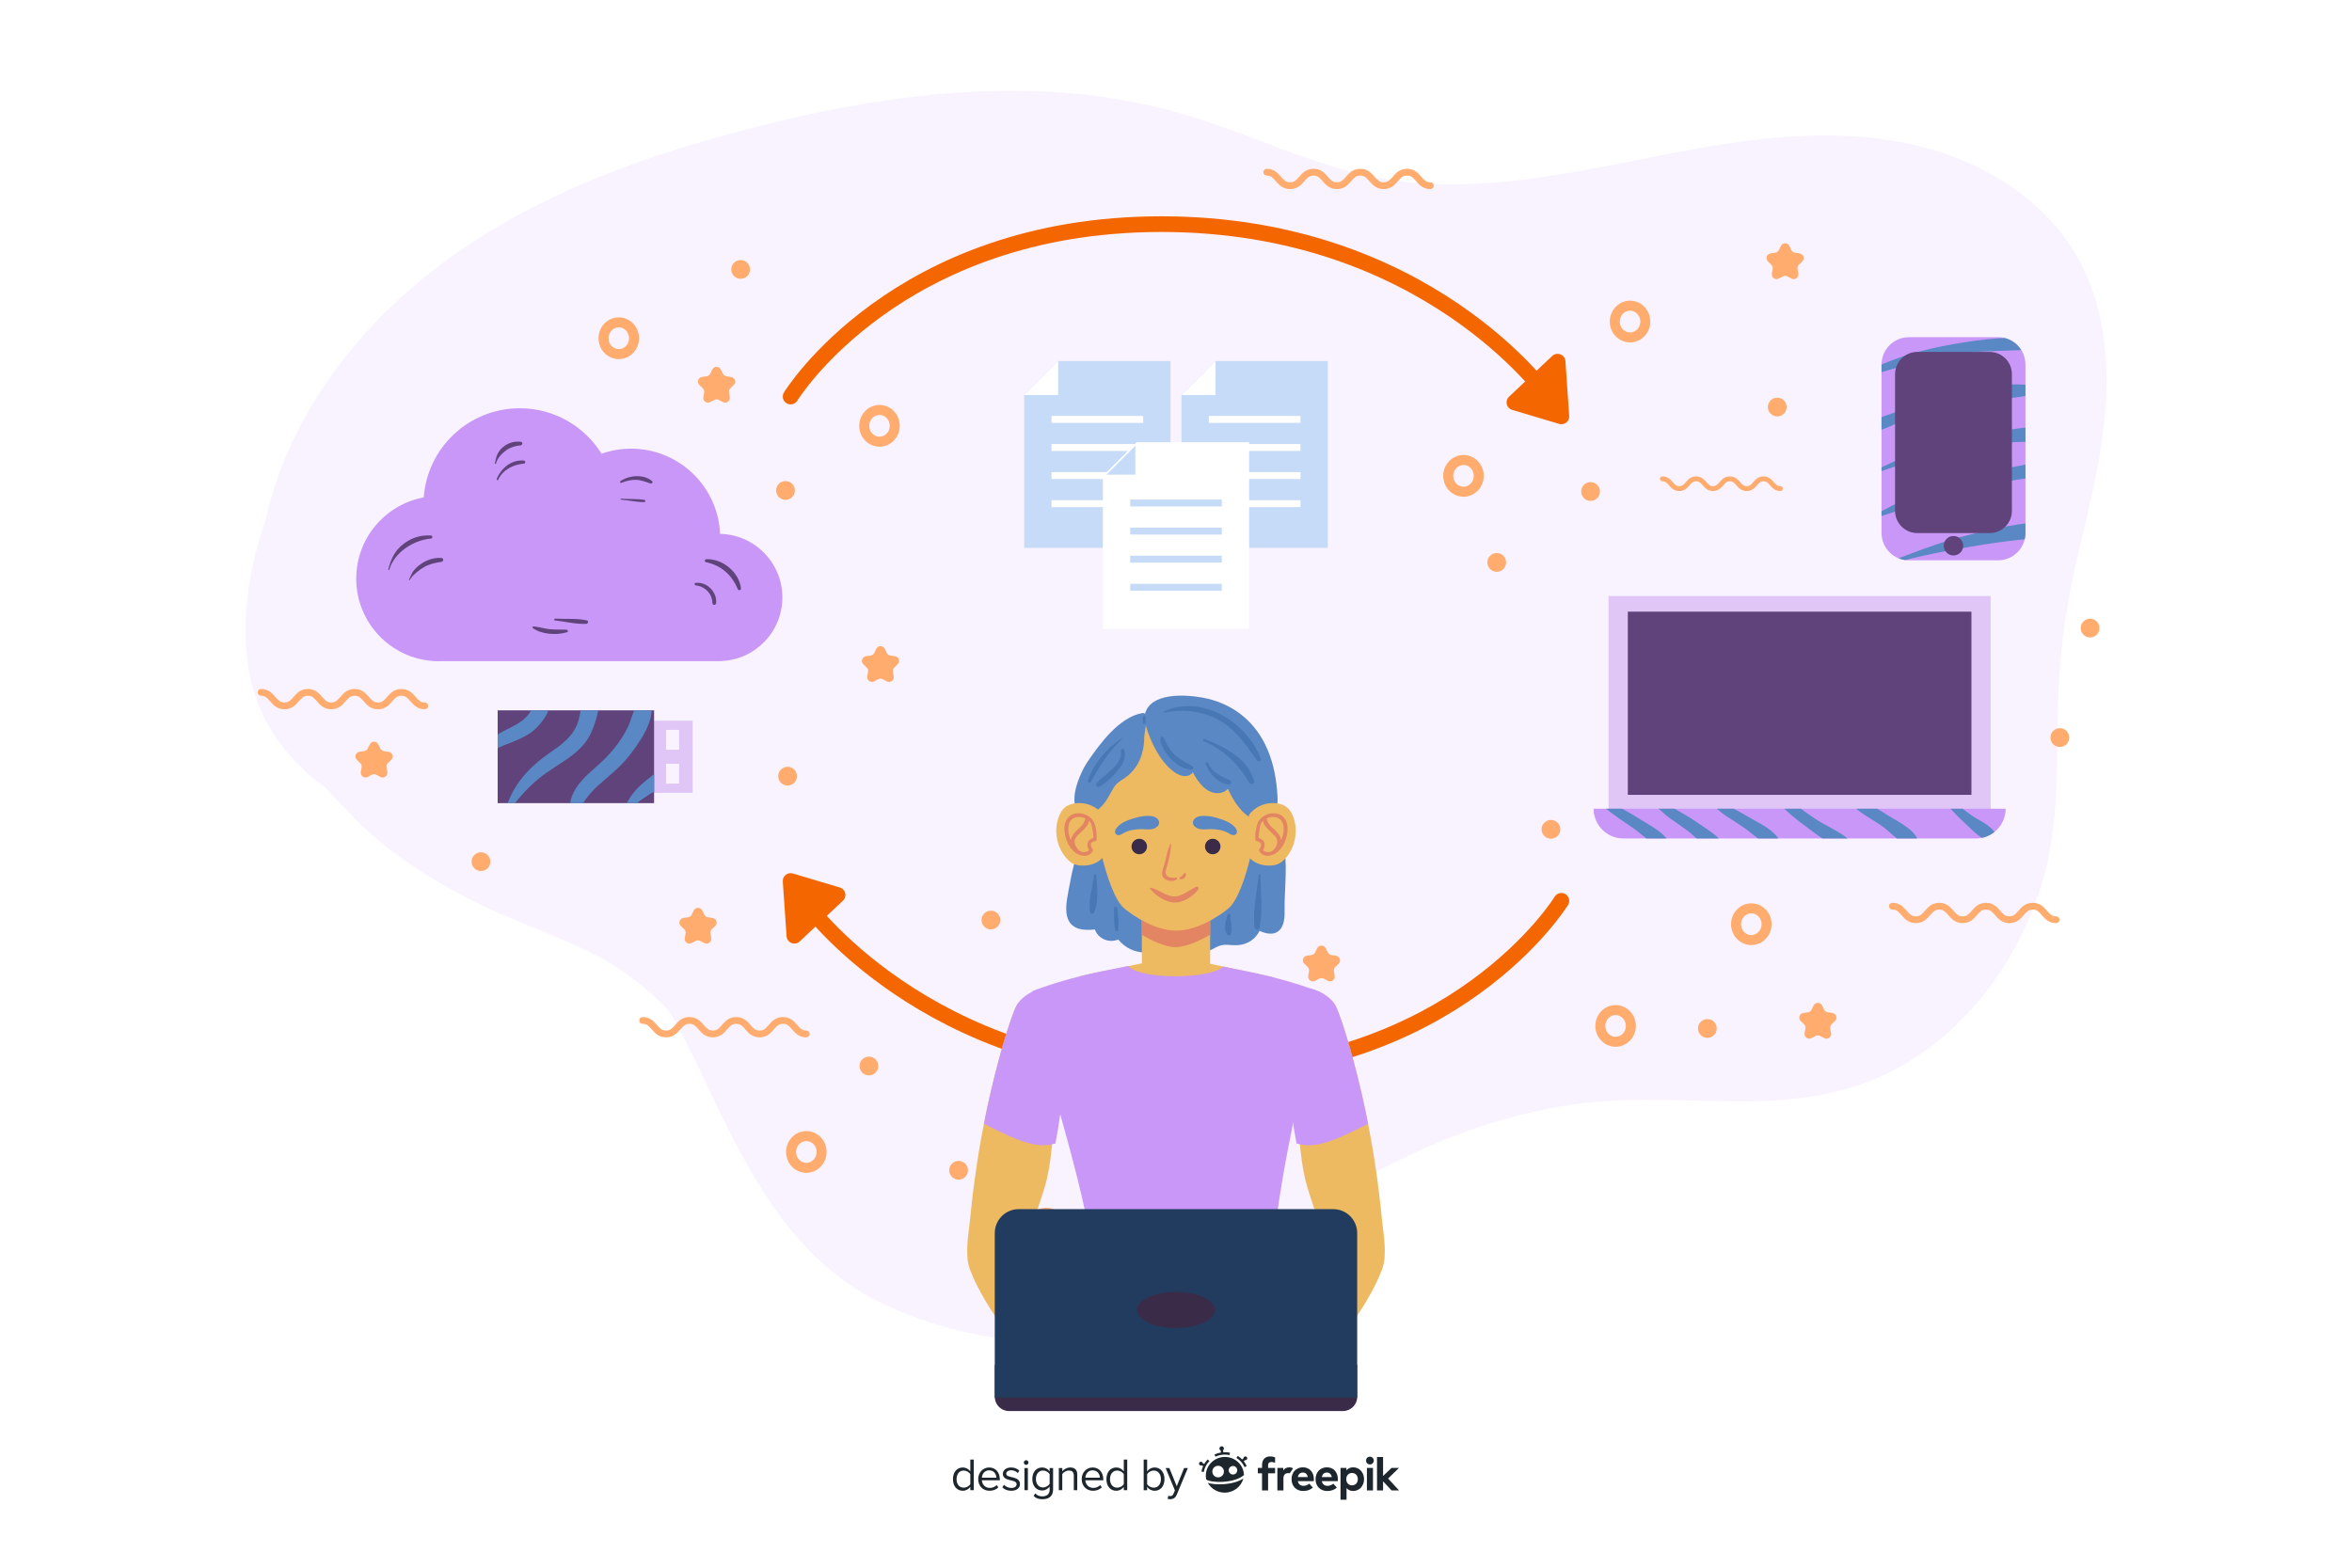 <svg xmlns="http://www.w3.org/2000/svg" xmlns:xlink="http://www.w3.org/1999/xlink" x="0px" y="0px" viewBox="0 0 750 500" style="enable-background:new 0 0 750 500;" xml:space="preserve"><g id="BACKGROUND">	<rect style="fill:#FFFFFF;" width="750" height="500"></rect>	<path style="fill:#F9F2FF;" d="M663.449,83.867c-6.182-11.863-16.243-21.312-27.794-27.889  c-28.321-16.128-61.611-14.353-92.636-8.921c-36.534,6.396-73.624,17.521-110.677,8.098c-16.719-4.252-32.481-11.419-48.827-16.818  c-16.643-5.496-33.939-8.486-51.444-9.206c-35.149-1.445-70.404,5.403-104.1,14.884c-31.633,8.9-62.887,21.431-89.101,41.624  c-22.739,17.516-41.613,40.903-50.88,68.303c-1.308,3.868-2.391,7.806-3.255,11.789c-0.626,1.788-1.223,3.591-1.767,5.418  c-4.189,14.051-6.184,29.424-3.388,43.929c2.71,14.062,10.779,25.725,21.98,34.429c0.742,0.576,1.492,1.135,2.248,1.682  c2.059,2.427,4.266,4.733,6.596,6.938c9.982,11.108,22.609,19.612,35.664,26.775c13.327,7.313,27.729,11.87,41.368,18.456  c9.938,4.799,18.507,11.325,26.008,19.149c6.106,10.686,11.215,22.066,16.47,32.89c11.613,23.922,25.346,47.172,49.924,59.579  c14.144,7.14,30.126,11.062,45.801,12.907c16.675,1.963,32.285-0.668,46.683-9.476c13.856-8.476,26.125-19.442,39.619-28.494  c13.69-9.183,28.054-17.454,43.176-24.052c15.556-6.786,32.049-11.804,48.916-13.929c17.299-2.18,34.651-0.578,52.011-0.654  c15.503-0.068,30.997-1.888,45.132-8.617c12.2-5.807,22.855-14.731,31.258-25.265c8.382-10.507,14.708-22.602,18.615-35.462  c4.705-15.485,4.959-31.587,4.983-47.64c0.028-18.709,1.765-36.526,5.969-54.78c3.842-16.68,8.386-33.32,9.469-50.476  C672.445,113.642,670.661,97.706,663.449,83.867z"></path>	<g>		<path id="XMLID_1_" style="fill:#FFAC6E;" d="M223.924,290.377l0.668,1.353c0.219,0.444,0.642,0.751,1.132,0.822l1.493,0.217   c1.233,0.179,1.725,1.694,0.833,2.564l-1.081,1.053c-0.354,0.345-0.516,0.843-0.432,1.331l0.255,1.487   c0.211,1.228-1.078,2.164-2.181,1.585l-1.335-0.702c-0.438-0.23-0.961-0.23-1.399,0l-1.336,0.702   c-1.103,0.58-2.392-0.357-2.181-1.585l0.255-1.487c0.084-0.488-0.078-0.985-0.432-1.331l-1.08-1.053   c-0.892-0.87-0.4-2.385,0.833-2.564l1.493-0.217c0.49-0.071,0.913-0.379,1.132-0.822l0.668-1.353   C221.78,289.259,223.373,289.259,223.924,290.377z"></path>		<path id="XMLID_7_" style="fill:#FFAC6E;" d="M352.28,359.92l0.668,1.353c0.219,0.444,0.642,0.751,1.132,0.822l1.493,0.217   c1.233,0.179,1.725,1.694,0.833,2.564l-1.081,1.053c-0.354,0.345-0.516,0.843-0.432,1.331l0.255,1.487   c0.211,1.228-1.078,2.164-2.181,1.585l-1.336-0.702c-0.438-0.23-0.961-0.23-1.399,0l-1.336,0.702   c-1.103,0.58-2.392-0.357-2.181-1.585l0.255-1.487c0.084-0.488-0.078-0.985-0.432-1.331l-1.08-1.053   c-0.892-0.87-0.4-2.385,0.833-2.564l1.493-0.217c0.49-0.071,0.913-0.379,1.132-0.822l0.668-1.353   C350.135,358.802,351.729,358.802,352.28,359.92z"></path>		<path id="XMLID_6_" style="fill:#FFAC6E;" d="M229.846,117.83l0.668,1.353c0.219,0.444,0.642,0.751,1.132,0.822l1.493,0.217   c1.233,0.179,1.725,1.694,0.833,2.564l-1.081,1.053c-0.354,0.345-0.516,0.843-0.432,1.331l0.255,1.487   c0.211,1.228-1.078,2.164-2.181,1.585l-1.335-0.702c-0.438-0.23-0.961-0.23-1.399,0l-1.336,0.702   c-1.103,0.58-2.392-0.357-2.181-1.585l0.255-1.487c0.084-0.488-0.078-0.985-0.432-1.331l-1.08-1.053   c-0.892-0.87-0.4-2.385,0.833-2.564l1.493-0.217c0.49-0.071,0.913-0.379,1.132-0.822l0.668-1.353   C227.702,116.713,229.295,116.713,229.846,117.83z"></path>		<path id="XMLID_8_" style="fill:#FFAC6E;" d="M282.119,206.909l0.668,1.353c0.219,0.444,0.642,0.751,1.132,0.822l1.493,0.217   c1.233,0.179,1.725,1.694,0.833,2.564l-1.081,1.053c-0.354,0.345-0.516,0.843-0.432,1.331l0.255,1.487   c0.211,1.228-1.078,2.164-2.181,1.585l-1.336-0.702c-0.438-0.23-0.961-0.23-1.399,0l-1.336,0.702   c-1.103,0.58-2.392-0.357-2.181-1.585l0.255-1.487c0.084-0.488-0.078-0.985-0.432-1.331l-1.08-1.053   c-0.892-0.87-0.4-2.385,0.833-2.564l1.493-0.217c0.49-0.071,0.913-0.379,1.132-0.822l0.668-1.353   C279.974,205.792,281.568,205.792,282.119,206.909z"></path>		<path id="XMLID_5_" style="fill:#FFAC6E;" d="M120.625,237.389l0.668,1.353c0.219,0.444,0.642,0.751,1.132,0.822l1.493,0.217   c1.233,0.179,1.725,1.694,0.833,2.564l-1.081,1.053c-0.354,0.345-0.516,0.843-0.432,1.331l0.255,1.487   c0.211,1.228-1.078,2.165-2.181,1.585l-1.336-0.702c-0.438-0.23-0.961-0.23-1.399,0l-1.336,0.702   c-1.103,0.58-2.392-0.357-2.181-1.585l0.255-1.487c0.084-0.488-0.078-0.985-0.432-1.331l-1.08-1.053   c-0.892-0.87-0.4-2.385,0.833-2.564l1.493-0.217c0.49-0.071,0.913-0.379,1.132-0.822l0.668-1.353   C118.48,236.272,120.073,236.272,120.625,237.389z"></path>		<path id="XMLID_2_" style="fill:#FFAC6E;" d="M581.018,320.682l0.668,1.353c0.219,0.444,0.642,0.751,1.132,0.822l1.493,0.217   c1.233,0.179,1.725,1.694,0.833,2.564l-1.08,1.053c-0.354,0.345-0.516,0.843-0.432,1.331l0.255,1.487   c0.211,1.228-1.078,2.165-2.181,1.585l-1.336-0.702c-0.438-0.23-0.961-0.23-1.399,0l-1.336,0.702   c-1.103,0.58-2.392-0.357-2.181-1.585l0.255-1.487c0.084-0.488-0.078-0.985-0.432-1.331l-1.08-1.053   c-0.892-0.87-0.4-2.385,0.833-2.564l1.493-0.217c0.49-0.071,0.913-0.379,1.132-0.822l0.668-1.353   C578.874,319.564,580.467,319.564,581.018,320.682z"></path>		<path id="XMLID_3_" style="fill:#FFAC6E;" d="M570.576,78.435l0.668,1.353c0.219,0.444,0.642,0.751,1.132,0.822l1.493,0.217   c1.233,0.179,1.725,1.694,0.833,2.564l-1.081,1.053c-0.354,0.345-0.516,0.843-0.432,1.331l0.255,1.487   c0.211,1.228-1.078,2.164-2.181,1.585l-1.336-0.702c-0.438-0.23-0.961-0.23-1.399,0l-1.336,0.702   c-1.103,0.58-2.392-0.357-2.181-1.585l0.255-1.487c0.084-0.488-0.078-0.985-0.432-1.331l-1.08-1.053   c-0.892-0.87-0.4-2.385,0.833-2.564l1.493-0.217c0.49-0.071,0.913-0.379,1.132-0.822l0.668-1.353   C568.431,77.317,570.024,77.317,570.576,78.435z"></path>		<path id="XMLID_4_" style="fill:#FFAC6E;" d="M422.732,302.415l0.668,1.353c0.219,0.444,0.642,0.751,1.132,0.822l1.493,0.217   c1.233,0.179,1.725,1.694,0.833,2.564l-1.081,1.053c-0.354,0.345-0.516,0.843-0.432,1.331l0.255,1.487   c0.211,1.228-1.078,2.165-2.181,1.585l-1.335-0.702c-0.438-0.23-0.961-0.23-1.399,0l-1.336,0.702   c-1.103,0.58-2.392-0.357-2.181-1.585l0.255-1.487c0.084-0.488-0.078-0.985-0.432-1.331l-1.08-1.053   c-0.892-0.87-0.4-2.385,0.833-2.564l1.493-0.217c0.49-0.071,0.913-0.379,1.132-0.822l0.668-1.353   C420.587,301.297,422.18,301.297,422.732,302.415z"></path>		<path style="fill:#FFAC6E;" d="M257.126,330.849c-2.359,0-3.571-1.402-4.546-2.529c-0.983-1.137-1.603-1.781-2.908-1.781   c-1.305,0-1.924,0.644-2.908,1.781c-0.975,1.127-2.187,2.529-4.546,2.529c-2.359,0-3.572-1.402-4.546-2.529   c-0.984-1.137-1.604-1.781-2.91-1.781c-1.305,0-1.924,0.644-2.907,1.781c-0.975,1.127-2.187,2.529-4.545,2.529   c-2.36,0-3.574-1.402-4.548-2.529c-0.984-1.137-1.605-1.781-2.911-1.781c-1.307,0-1.929,0.644-2.914,1.781   c-0.975,1.126-2.19,2.528-4.55,2.528c-2.36,0-3.574-1.402-4.55-2.528c-0.985-1.138-1.607-1.781-2.914-1.781   c-0.597,0-1.082-0.484-1.082-1.082c0-0.598,0.485-1.082,1.082-1.082c2.36,0,3.575,1.402,4.55,2.528   c0.984,1.138,1.606,1.781,2.914,1.781c1.307,0,1.929-0.644,2.914-1.781c0.975-1.127,2.19-2.528,4.55-2.528   c2.36,0,3.573,1.402,4.547,2.529c0.985,1.137,1.605,1.781,2.912,1.781c1.305,0,1.924-0.644,2.907-1.781   c0.975-1.127,2.187-2.529,4.545-2.529c2.359,0,3.572,1.402,4.546,2.529c0.984,1.137,1.604,1.781,2.91,1.781   c1.305,0,1.924-0.644,2.908-1.781c0.975-1.127,2.188-2.529,4.546-2.529c2.359,0,3.571,1.402,4.546,2.529   c0.983,1.137,1.603,1.781,2.908,1.781c0.597,0,1.082,0.484,1.082,1.082C258.208,330.366,257.723,330.849,257.126,330.849z"></path>		<path style="fill:#FFAC6E;" d="M456.124,60.311c-2.359,0-3.571-1.402-4.546-2.529c-0.983-1.137-1.603-1.781-2.908-1.781   s-1.924,0.644-2.908,1.781c-0.975,1.127-2.187,2.529-4.546,2.529s-3.572-1.402-4.546-2.529c-0.984-1.137-1.604-1.781-2.91-1.781   c-1.305,0-1.924,0.644-2.907,1.781c-0.975,1.127-2.187,2.529-4.545,2.529c-2.36,0-3.573-1.402-4.547-2.529   c-0.985-1.137-1.605-1.781-2.912-1.781c-1.307,0-1.929,0.644-2.914,1.781c-0.975,1.126-2.19,2.528-4.55,2.528   c-2.36,0-3.575-1.402-4.55-2.528c-0.985-1.138-1.607-1.781-2.914-1.781c-0.597,0-1.082-0.484-1.082-1.082   c0-0.598,0.485-1.082,1.082-1.082c2.36,0,3.574,1.402,4.55,2.528c0.984,1.138,1.607,1.781,2.914,1.781   c1.307,0,1.929-0.644,2.914-1.781c0.975-1.127,2.19-2.528,4.55-2.528c2.36,0,3.573,1.402,4.547,2.529   c0.985,1.137,1.605,1.781,2.912,1.781c1.305,0,1.924-0.644,2.907-1.781c0.975-1.127,2.187-2.529,4.545-2.529   c2.359,0,3.572,1.402,4.546,2.529c0.984,1.137,1.604,1.781,2.91,1.781c1.305,0,1.924-0.644,2.908-1.781   c0.975-1.127,2.188-2.529,4.546-2.529s3.571,1.402,4.546,2.529c0.984,1.137,1.603,1.781,2.908,1.781   c0.597,0,1.082,0.484,1.082,1.082C457.206,59.827,456.721,60.311,456.124,60.311z"></path>		<path style="fill:#FFAC6E;" d="M135.445,226.217c-2.359,0-3.571-1.402-4.546-2.529c-0.983-1.137-1.603-1.781-2.908-1.781   c-1.305,0-1.924,0.644-2.908,1.781c-0.975,1.127-2.187,2.529-4.546,2.529c-2.359,0-3.572-1.402-4.546-2.529   c-0.984-1.137-1.604-1.781-2.91-1.781c-1.305,0-1.924,0.644-2.907,1.781c-0.975,1.127-2.187,2.529-4.545,2.529   c-2.36,0-3.574-1.402-4.548-2.529c-0.984-1.137-1.605-1.781-2.911-1.781c-1.307,0-1.929,0.644-2.914,1.781   c-0.975,1.126-2.19,2.528-4.55,2.528c-2.36,0-3.575-1.402-4.55-2.528c-0.985-1.138-1.607-1.781-2.914-1.781   c-0.597,0-1.082-0.484-1.082-1.082c0-0.598,0.485-1.082,1.082-1.082c2.36,0,3.575,1.402,4.55,2.528   c0.985,1.138,1.607,1.781,2.914,1.781c1.307,0,1.929-0.644,2.914-1.781c0.975-1.127,2.19-2.528,4.55-2.528   c2.36,0,3.573,1.402,4.547,2.529c0.985,1.137,1.605,1.781,2.912,1.781c1.305,0,1.924-0.644,2.907-1.781   c0.975-1.127,2.187-2.529,4.545-2.529c2.359,0,3.572,1.402,4.546,2.529c0.984,1.137,1.604,1.781,2.91,1.781   c1.305,0,1.925-0.644,2.908-1.781c0.975-1.127,2.188-2.529,4.546-2.529s3.571,1.402,4.546,2.529   c0.983,1.137,1.603,1.781,2.908,1.781c0.597,0,1.082,0.484,1.082,1.082C136.527,225.733,136.042,226.217,135.445,226.217z"></path>		<path style="fill:#FFAC6E;" d="M655.648,294.42c-2.359,0-3.571-1.402-4.546-2.529c-0.983-1.137-1.603-1.781-2.908-1.781   c-1.305,0-1.924,0.644-2.908,1.781c-0.975,1.127-2.187,2.529-4.546,2.529c-2.359,0-3.572-1.402-4.546-2.529   c-0.984-1.137-1.604-1.781-2.91-1.781c-1.305,0-1.924,0.644-2.907,1.781c-0.975,1.127-2.187,2.529-4.545,2.529   c-2.36,0-3.573-1.402-4.547-2.529c-0.984-1.137-1.605-1.781-2.911-1.781c-1.307,0-1.929,0.644-2.914,1.781   c-0.975,1.126-2.19,2.528-4.55,2.528c-2.36,0-3.574-1.402-4.55-2.528c-0.985-1.138-1.607-1.781-2.914-1.781   c-0.597,0-1.082-0.484-1.082-1.082c0-0.598,0.485-1.082,1.082-1.082c2.36,0,3.575,1.402,4.55,2.528   c0.984,1.138,1.607,1.781,2.914,1.781c1.307,0,1.929-0.644,2.914-1.781c0.975-1.127,2.19-2.528,4.55-2.528   c2.36,0,3.573,1.402,4.547,2.529c0.985,1.137,1.605,1.781,2.912,1.781c1.305,0,1.924-0.644,2.907-1.781   c0.975-1.127,2.187-2.529,4.545-2.529c2.359,0,3.572,1.402,4.546,2.529c0.984,1.137,1.604,1.781,2.91,1.781   c1.305,0,1.924-0.644,2.908-1.781c0.975-1.127,2.188-2.529,4.546-2.529s3.571,1.402,4.546,2.529   c0.984,1.137,1.603,1.781,2.908,1.781c0.597,0,1.082,0.484,1.082,1.082C656.73,293.936,656.246,294.42,655.648,294.42z"></path>		<path style="fill:#FFAC6E;" d="M567.721,156.612c-1.7,0-2.573-1.011-3.276-1.822c-0.709-0.82-1.155-1.283-2.096-1.283   c-0.94,0-1.387,0.464-2.096,1.283c-0.703,0.812-1.576,1.822-3.276,1.822c-1.7,0-2.574-1.011-3.276-1.822   c-0.71-0.82-1.156-1.283-2.097-1.283c-0.94,0-1.387,0.464-2.095,1.283c-0.703,0.812-1.576,1.822-3.275,1.822   c-1.701,0-2.575-1.01-3.277-1.822c-0.709-0.82-1.157-1.283-2.098-1.283c-0.942,0-1.39,0.464-2.1,1.284   c-0.703,0.812-1.578,1.822-3.279,1.822c-1.701,0-2.576-1.01-3.279-1.822c-0.71-0.82-1.158-1.284-2.1-1.284   c-0.431,0-0.78-0.349-0.78-0.78c0-0.431,0.349-0.78,0.78-0.78c1.701,0,2.576,1.01,3.279,1.822c0.71,0.82,1.158,1.284,2.1,1.284   c0.942,0,1.39-0.464,2.1-1.284c0.703-0.812,1.578-1.822,3.279-1.822c1.701,0,2.575,1.01,3.277,1.823   c0.71,0.819,1.157,1.283,2.098,1.283c0.94,0,1.387-0.464,2.095-1.283c0.703-0.812,1.576-1.823,3.275-1.823   c1.7,0,2.574,1.011,3.276,1.823c0.71,0.819,1.156,1.283,2.097,1.283c0.94,0,1.387-0.464,2.095-1.283   c0.703-0.812,1.577-1.823,3.276-1.823c1.7,0,2.574,1.011,3.276,1.823c0.709,0.819,1.155,1.283,2.096,1.283   c0.43,0,0.78,0.349,0.78,0.78C568.501,156.263,568.152,156.612,567.721,156.612z"></path>		<path style="fill:#FFAC6E;" d="M257.126,374.06c-3.563,0-6.461-2.985-6.461-6.655c0-3.669,2.898-6.655,6.461-6.655   c3.563,0,6.461,2.985,6.461,6.655C263.588,371.075,260.689,374.06,257.126,374.06z M257.126,363.935   c-1.807,0-3.277,1.557-3.277,3.47c0,1.914,1.47,3.471,3.277,3.471c1.807,0,3.277-1.557,3.277-3.471   C260.404,365.492,258.933,363.935,257.126,363.935z"></path>		<path style="fill:#FFAC6E;" d="M333.659,398.523c-3.563,0-6.461-2.985-6.461-6.655c0-3.669,2.898-6.654,6.461-6.654   c3.563,0,6.461,2.985,6.461,6.654C340.12,395.538,337.221,398.523,333.659,398.523z M333.659,388.398   c-1.807,0-3.277,1.557-3.277,3.47c0,1.914,1.47,3.471,3.277,3.471s3.277-1.557,3.277-3.471   C336.936,389.955,335.466,388.398,333.659,388.398z"></path>		<path style="fill:#FFAC6E;" d="M197.317,114.533c-3.563,0-6.461-2.985-6.461-6.655c0-3.669,2.898-6.654,6.461-6.654   c3.563,0,6.461,2.985,6.461,6.654C203.778,111.548,200.88,114.533,197.317,114.533z M197.317,104.408   c-1.807,0-3.277,1.557-3.277,3.47c0,1.914,1.47,3.471,3.277,3.471c1.807,0,3.277-1.557,3.277-3.471   C200.594,105.965,199.124,104.408,197.317,104.408z"></path>		<path style="fill:#FFAC6E;" d="M280.452,142.467c-3.563,0-6.461-2.985-6.461-6.655c0-3.669,2.898-6.655,6.461-6.655   c3.563,0,6.461,2.985,6.461,6.655C286.914,139.481,284.015,142.467,280.452,142.467z M280.452,132.341   c-1.807,0-3.277,1.557-3.277,3.471c0,1.914,1.47,3.471,3.277,3.471c1.807,0,3.277-1.557,3.277-3.471   C283.729,133.898,282.259,132.341,280.452,132.341z"></path>		<path style="fill:#FFAC6E;" d="M519.785,109.213c-3.563,0-6.461-2.985-6.461-6.655c0-3.669,2.898-6.655,6.461-6.655   c3.563,0,6.461,2.985,6.461,6.655C526.247,106.227,523.348,109.213,519.785,109.213z M519.785,99.087   c-1.807,0-3.277,1.557-3.277,3.471c0,1.914,1.47,3.471,3.277,3.471c1.807,0,3.277-1.557,3.277-3.471   C523.063,100.644,521.593,99.087,519.785,99.087z"></path>		<path style="fill:#FFAC6E;" d="M466.675,158.428c-3.563,0-6.461-2.985-6.461-6.655c0-3.669,2.899-6.655,6.461-6.655   c3.563,0,6.461,2.985,6.461,6.655C473.137,155.443,470.238,158.428,466.675,158.428z M466.675,148.303   c-1.807,0-3.277,1.557-3.277,3.471c0,1.914,1.47,3.471,3.277,3.471s3.277-1.557,3.277-3.471   C469.952,149.86,468.482,148.303,466.675,148.303z"></path>		<path style="fill:#FFAC6E;" d="M515.178,333.865c-3.563,0-6.461-2.985-6.461-6.655c0-3.669,2.898-6.655,6.461-6.655   c3.563,0,6.461,2.985,6.461,6.655C521.639,330.879,518.741,333.865,515.178,333.865z M515.178,323.739   c-1.807,0-3.277,1.557-3.277,3.47c0,1.914,1.47,3.471,3.277,3.471s3.277-1.557,3.277-3.471   C518.455,325.296,516.985,323.739,515.178,323.739z"></path>		<path style="fill:#FFAC6E;" d="M558.456,301.421c-3.563,0-6.461-2.985-6.461-6.655c0-3.669,2.898-6.655,6.461-6.655   c3.563,0,6.461,2.985,6.461,6.655C564.918,298.436,562.019,301.421,558.456,301.421z M558.456,291.296   c-1.807,0-3.277,1.557-3.277,3.47c0,1.914,1.47,3.471,3.277,3.471s3.277-1.557,3.277-3.471   C561.734,292.853,560.264,291.296,558.456,291.296z"></path>		<path style="fill:#FFAC6E;" d="M280.072,339.992c0,1.653-1.34,2.993-2.993,2.993c-1.653,0-2.993-1.34-2.993-2.993   c0-1.653,1.34-2.993,2.993-2.993C278.732,336.999,280.072,338.339,280.072,339.992z"></path>		<path style="fill:#FFAC6E;" d="M253.468,156.429c0,1.653-1.34,2.993-2.993,2.993c-1.653,0-2.993-1.34-2.993-2.993   c0-1.653,1.34-2.993,2.993-2.993C252.128,153.436,253.468,154.776,253.468,156.429z"></path>		<path style="fill:#FFAC6E;" d="M308.67,373.246c0,1.653-1.34,2.993-2.993,2.993c-1.653,0-2.993-1.34-2.993-2.993   c0-1.653,1.34-2.993,2.993-2.993C307.33,370.253,308.67,371.593,308.67,373.246z"></path>		<path style="fill:#FFAC6E;" d="M239.169,85.93c0,1.653-1.34,2.993-2.993,2.993c-1.653,0-2.993-1.34-2.993-2.993   c0-1.653,1.34-2.993,2.993-2.993C237.829,82.938,239.169,84.277,239.169,85.93z"></path>		<path style="fill:#FFAC6E;" d="M318.979,293.436c0,1.653-1.34,2.993-2.993,2.993c-1.653,0-2.993-1.34-2.993-2.993   c0-1.653,1.34-2.993,2.993-2.993C317.639,290.443,318.979,291.783,318.979,293.436z"></path>		<path style="fill:#FFAC6E;" d="M156.366,274.814c0,1.653-1.34,2.993-2.993,2.993c-1.653,0-2.993-1.34-2.993-2.993   c0-1.653,1.34-2.993,2.993-2.993C155.026,271.821,156.366,273.161,156.366,274.814z"></path>		<path style="fill:#FFAC6E;" d="M547.435,328.02c0,1.653-1.34,2.993-2.993,2.993c-1.653,0-2.993-1.34-2.993-2.993   c0-1.653,1.34-2.993,2.993-2.993C546.095,325.027,547.435,326.367,547.435,328.02z"></path>		<path style="fill:#FFAC6E;" d="M669.477,200.325c0,1.653-1.34,2.993-2.993,2.993c-1.653,0-2.993-1.34-2.993-2.993   c0-1.653,1.34-2.993,2.993-2.993C668.137,197.332,669.477,198.672,669.477,200.325z"></path>		<path style="fill:#FFAC6E;" d="M569.715,129.826c0,1.653-1.34,2.993-2.993,2.993c-1.653,0-2.993-1.34-2.993-2.993   c0-1.653,1.34-2.993,2.993-2.993C568.375,126.833,569.715,128.173,569.715,129.826z"></path>		<path style="fill:#FFAC6E;" d="M254.133,247.546c0,1.653-1.34,2.993-2.993,2.993c-1.653,0-2.993-1.34-2.993-2.993   c0-1.653,1.34-2.993,2.993-2.993C252.793,244.553,254.133,245.893,254.133,247.546z"></path>		<path style="fill:#FFAC6E;" d="M480.261,179.375c0,1.653-1.34,2.993-2.993,2.993c-1.653,0-2.993-1.34-2.993-2.993   c0-1.653,1.34-2.993,2.993-2.993C478.921,176.382,480.261,177.722,480.261,179.375z"></path>		<path style="fill:#FFAC6E;" d="M510.19,156.762c0,1.653-1.34,2.993-2.993,2.993c-1.653,0-2.993-1.34-2.993-2.993   c0-1.653,1.34-2.993,2.993-2.993C508.85,153.769,510.19,155.109,510.19,156.762z"></path>		<path style="fill:#FFAC6E;" d="M497.553,264.505c0,1.653-1.34,2.993-2.993,2.993c-1.653,0-2.993-1.34-2.993-2.993   c0-1.653,1.34-2.993,2.993-2.993C496.213,261.512,497.553,262.852,497.553,264.505z"></path>		<path style="fill:#FFAC6E;" d="M659.833,235.242c0,1.653-1.34,2.993-2.993,2.993c-1.653,0-2.993-1.34-2.993-2.993   c0-1.653,1.34-2.993,2.993-2.993C658.493,232.249,659.833,233.589,659.833,235.242z"></path>	</g></g><g id="OBJECTS">	<g>		<g>			<g>				<path style="fill:none;stroke:#F46700;stroke-width:5;stroke-linecap:round;stroke-linejoin:round;stroke-miterlimit:10;" d="     M252.114,126.472c0,0,33.706-54.988,118.249-54.988c84.542,0,123.222,54.988,123.222,54.988"></path>									<polygon style="fill:#F46700;stroke:#F46700;stroke-width:5;stroke-linecap:round;stroke-linejoin:round;stroke-miterlimit:10;" points="     497.886,132.8 490.402,130.57 482.919,128.34 489.802,121.845 496.685,115.35 497.286,124.075     "></polygon>			</g>			<g>				<path style="fill:none;stroke:#F46700;stroke-width:5;stroke-linecap:round;stroke-linejoin:round;stroke-miterlimit:10;" d="     M497.886,287.313c0,0-33.707,54.988-118.249,54.988c-84.542,0-123.222-54.988-123.222-54.988"></path>									<polygon style="fill:#F46700;stroke:#F46700;stroke-width:5;stroke-linecap:round;stroke-linejoin:round;stroke-miterlimit:10;" points="     252.114,280.986 259.598,283.215 267.081,285.445 260.198,291.94 253.315,298.435 252.714,289.71     "></polygon>			</g>		</g>		<g>			<g>				<rect x="512.94" y="190.096" style="fill:#DFC6F7;" width="121.839" height="68.397"></rect>				<rect x="519.075" y="195.085" style="fill:#5F437A;" width="109.569" height="58.42"></rect>				<g>					<path style="fill:#C897F7;" d="M630.055,267.428H517.664c-5.243,0-9.493-4.25-9.493-9.493l0,0h131.378l0,0      C639.548,263.178,635.298,267.428,630.055,267.428z"></path>					<g>						<defs>							<path id="SVGID_1_" d="M630.055,267.428H517.664c-5.243,0-9.493-4.25-9.493-9.493l0,0h131.378l0,0        C639.548,263.178,635.298,267.428,630.055,267.428z"></path>						</defs>						<clipPath id="SVGID_00000132059783480250652770000018349533970702805942_">							<use xlink:href="#SVGID_1_" style="overflow:visible;"></use>						</clipPath>						<path style="clip-path:url(#SVGID_00000132059783480250652770000018349533970702805942_);fill:#5A88C4;" d="M532.097,268.333       c-1.964-3.066-5.739-4.923-8.767-6.827c-3.385-2.129-6.796-4.218-10.591-5.528c-0.911-0.314-1.7,1.011-0.958,1.645       c2.871,2.451,6.089,4.427,9.161,6.609c2.99,2.124,5.921,5.232,9.425,6.35C531.622,270.983,532.81,269.446,532.097,268.333z"></path>						<path style="clip-path:url(#SVGID_00000132059783480250652770000018349533970702805942_);fill:#5A88C4;" d="M550.444,271.052       c-1.06-3.755-5.901-6.37-8.97-8.528c-1.921-1.35-3.925-2.573-5.969-3.727c-1.187-0.671-2.471-1.48-3.748-1.968       c-0.992-0.379-2.041-0.269-3.07-0.682c-0.762-0.306-1.134,0.845-0.53,1.257c1.547,1.054,2.791,2.544,4.411,3.626       c1.962,1.311,3.871,2.682,5.761,4.094c3.065,2.288,6.677,6.825,10.5,7.543C549.782,272.845,550.733,272.078,550.444,271.052z"></path>						<path style="clip-path:url(#SVGID_00000132059783480250652770000018349533970702805942_);fill:#5A88C4;" d="M567.523,268.203       c-1.726-3.489-6.309-5.505-9.555-7.411c-1.956-1.149-3.936-2.278-5.964-3.296c-1.971-0.99-3.997-1.196-5.994-2.024       c-0.606-0.251-0.955,0.706-0.434,1.028c1.675,1.036,3.123,2.65,4.822,3.744c1.914,1.232,3.839,2.432,5.713,3.725       c3.015,2.08,6.225,5.56,9.859,6.254C567.175,270.453,568.072,269.313,567.523,268.203z"></path>						<path style="clip-path:url(#SVGID_00000132059783480250652770000018349533970702805942_);fill:#5A88C4;" d="M589.746,267.914       c-3.093-2.722-7.202-4.357-10.669-6.603c-3.794-2.458-7.311-5.294-11.019-7.87c-1.223-0.85-2.405,0.952-1.515,1.963       c2.934,3.332,6.435,6.115,10.014,8.722c3.442,2.508,7.32,5.635,11.501,6.687C589.651,271.213,591.1,269.107,589.746,267.914z"></path>						<path style="clip-path:url(#SVGID_00000132059783480250652770000018349533970702805942_);fill:#5A88C4;" d="M611.739,268.352       c-1.13-3.764-6.26-6.142-9.424-8.111c-3.569-2.221-7.677-5.079-11.97-5.378c-0.606-0.042-0.775,0.704-0.453,1.093       c2.69,3.256,7.043,5.21,10.446,7.667c3.064,2.212,6.165,6.106,10.03,6.529C611.29,270.252,611.982,269.162,611.739,268.352z"></path>						<path style="clip-path:url(#SVGID_00000132059783480250652770000018349533970702805942_);fill:#5A88C4;" d="M636.284,265.914       c-1.401-2.819-5.518-4.303-8.022-6.142c-3.354-2.463-6.611-5.081-9.596-7.983c-0.678-0.66-1.586,0.311-1.016,1.016       c2.704,3.351,5.474,6.591,8.661,9.495c2.384,2.173,5.324,5.675,8.691,5.847C636.199,268.209,636.754,266.861,636.284,265.914z       "></path>					</g>				</g>			</g>			<g>				<path style="fill:#C897F7;" d="M637.134,178.71h-28.424c-4.823,0-8.733-3.91-8.733-8.733v-53.698     c0-4.823,3.91-8.733,8.733-8.733h28.424c4.823,0,8.733,3.91,8.733,8.733v53.698C645.867,174.799,641.957,178.71,637.134,178.71z     "></path>				<g>					<defs>						<path id="SVGID_00000119103374458567019460000017437342437314988467_" d="M637.134,178.71h-28.424       c-4.823,0-8.733-3.91-8.733-8.733v-53.698c0-4.823,3.91-8.733,8.733-8.733h28.424c4.823,0,8.733,3.91,8.733,8.733v53.698       C645.867,174.799,641.957,178.71,637.134,178.71z"></path>					</defs>					<clipPath id="SVGID_00000093891763076531711720000009309316023235954567_">						<use xlink:href="#SVGID_00000119103374458567019460000017437342437314988467_" style="overflow:visible;"></use>					</clipPath>					<path style="clip-path:url(#SVGID_00000093891763076531711720000009309316023235954567_);fill:#5A88C4;" d="M651.215,108.58      c-8.912-1.759-19.009-0.409-27.899,1.11c-9.528,1.629-19.235,4.193-27.816,8.736c-0.77,0.408-0.241,1.636,0.59,1.399      c8.742-2.496,17.299-5.241,26.3-6.71c9.525-1.555,18.94-0.981,28.464-1.866C652.265,111.119,652.833,108.899,651.215,108.58z"></path>					<path style="clip-path:url(#SVGID_00000093891763076531711720000009309316023235954567_);fill:#5A88C4;" d="M646.859,122.809      c-9.073-1.019-19.781,1.865-28.49,4.178c-4.721,1.254-9.378,2.745-13.947,4.473c-3.196,1.209-7.576,2.112-9.18,5.302      c-0.108,0.215-0.021,0.483,0.224,0.551c3.542,0.985,7.397-1.63,10.74-2.811c4.316-1.525,8.702-2.844,13.143-3.954      c4.444-1.111,8.938-2.006,13.465-2.705c4.78-0.738,9.775-0.742,14.472-1.871C649.181,125.515,648.549,122.999,646.859,122.809z      "></path>					<path style="clip-path:url(#SVGID_00000093891763076531711720000009309316023235954567_);fill:#5A88C4;" d="M653.912,136.894      c-4.195-1.451-9.556-0.265-13.911,0.25c-4.962,0.586-9.874,1.441-14.741,2.575c-9.885,2.305-18.966,6.079-27.963,10.707      c-0.372,0.191-0.113,0.836,0.289,0.686c8.956-3.353,18.393-5.787,27.759-7.691c5.136-1.044,10.336-1.812,15.553-2.31      c4.205-0.401,9.071,0.208,13.014-1.324C655.288,139.252,655.376,137.401,653.912,136.894z"></path>					<path style="clip-path:url(#SVGID_00000093891763076531711720000009309316023235954567_);fill:#5A88C4;" d="M658.603,147.346      c-4.476-1.277-10.104,0.406-14.604,1.215c-5.717,1.028-11.388,2.304-16.981,3.872c-5.304,1.487-10.555,3.181-15.696,5.16      c-5.37,2.068-10.004,4.868-15.11,7.366c-0.485,0.238-0.137,1.096,0.373,0.885c4.923-2.026,10.51-3.404,15.613-5.075      c5.229-1.713,10.508-3.277,15.851-4.596c5.05-1.247,10.145-2.324,15.273-3.197c4.975-0.846,11.129-0.53,15.64-2.89      C660.132,149.475,659.799,147.687,658.603,147.346z"></path>					<path style="clip-path:url(#SVGID_00000093891763076531711720000009309316023235954567_);fill:#5A88C4;" d="M657.89,167.318      c-8.738-2.133-20.1,0.991-28.724,2.96c-10.437,2.382-20.126,6.462-30.096,10.248c-0.408,0.155-0.236,0.815,0.183,0.663      c9.406-3.412,19.265-5.081,29.108-6.816c5.331-0.939,10.712-1.687,16.094-2.26c4.475-0.477,9.166-0.365,13.435-1.901      C659.201,169.739,659.425,167.693,657.89,167.318z"></path>				</g>				<path style="fill:#5F437A;" d="M634.459,170.018h-23.076c-3.915,0-7.09-3.174-7.09-7.09v-43.593c0-3.915,3.174-7.09,7.09-7.09     h23.076c3.915,0,7.09,3.174,7.09,7.09v43.593C641.549,166.844,638.375,170.018,634.459,170.018z"></path>				<circle style="fill:#5F437A;" cx="622.921" cy="174.054" r="3.104"></circle>			</g>		</g>		<g>			<g>				<rect x="204.7" y="229.858" style="fill:#DFC6F7;" width="16.179" height="22.992"></rect>				<g>					<rect x="212.399" y="232.791" style="fill:#F9F2FF;" width="4.157" height="6.318"></rect>					<rect x="212.399" y="243.599" style="fill:#F9F2FF;" width="4.157" height="6.318"></rect>				</g>				<rect x="158.694" y="226.556" style="fill:#5F437A;" width="49.881" height="29.596"></rect>				<g>					<defs>													<rect id="SVGID_00000019639160967490726810000001909642766117680559_" x="158.694" y="226.556" width="49.881" height="29.596"></rect>					</defs>					<clipPath id="SVGID_00000044176344179671866550000004505065842862176182_">						<use xlink:href="#SVGID_00000019639160967490726810000001909642766117680559_" style="overflow:visible;"></use>					</clipPath>					<path style="clip-path:url(#SVGID_00000044176344179671866550000004505065842862176182_);fill:#5A88C4;" d="M174.686,221.434      c-0.623-0.929-1.738-1.041-2.577-0.332c-1.718,1.452-1.647,3.541-2.715,5.446c-1.639,2.924-4.211,4.32-7.117,5.771      c-1.882,0.94-4.253,2.036-5.646,3.703c-1.19,1.424-1.635,3.462-2.304,5.21c-0.27,0.705,0.863,1.01,1.13,0.312      c1.01-2.64,6.117-4.119,8.459-5.086c2.396-0.989,4.733-2.108,6.672-3.863C173.243,230.192,177.059,224.973,174.686,221.434z"></path>					<path style="clip-path:url(#SVGID_00000044176344179671866550000004505065842862176182_);fill:#5A88C4;" d="M190.765,221.421      c-0.241-0.973-1.401-1.379-2.238-0.91c-3.434,1.922-3.053,5.761-4.032,9.21c-1.481,5.219-5.682,7.911-9.878,10.883      c-6.837,4.841-11.461,10.45-13.724,18.56c-0.147,0.527,0.569,0.796,0.857,0.361c2.648-4.001,5.998-7.757,9.648-10.866      c3.47-2.955,7.488-5.021,11.08-7.796c2.609-2.015,4.873-4.415,6.168-7.487C190.081,229.971,191.666,225.065,190.765,221.421z"></path>					<path style="clip-path:url(#SVGID_00000044176344179671866550000004505065842862176182_);fill:#5A88C4;" d="M207.029,223.36      c-0.369-0.631-1.257-0.892-1.892-0.496c-3.209,2.001-3.479,6.324-5.162,9.535c-2.282,4.351-5.328,8.094-8.974,11.37      c-3.021,2.715-6.197,5.202-8.059,8.908c-1.827,3.634-1.049,4.952,0.045,8.307c0.229,0.704,1.26,0.577,1.289-0.174      c0.144-3.682,3.844-7.885,6.35-10.174c3.284-2.999,6.76-5.577,9.582-9.06C203.389,237.646,210.066,228.561,207.029,223.36z"></path>					<path style="clip-path:url(#SVGID_00000044176344179671866550000004505065842862176182_);fill:#5A88C4;" d="M219.647,237.288      c-0.401-1.055-1.984-1.871-2.86-0.755c-1.673,2.131-2.393,4.71-4.227,6.764c-1.917,2.147-4.321,3.838-6.553,5.636      c-4.341,3.496-6.655,6.881-7.77,12.328c-0.132,0.646,0.806,0.917,0.994,0.274c1.687-5.762,9.415-8.577,13.848-12.044      C216.519,246.802,221.477,242.106,219.647,237.288z"></path>				</g>			</g>			<g>				<path style="fill:#C897F7;" d="M229.615,170.277c-0.644-15.116-13.097-27.173-28.371-27.173c-3.304,0-6.473,0.57-9.422,1.607     c-5.422-8.703-15.073-14.499-26.082-14.499c-16.197,0-29.455,12.54-30.621,28.439c-12.245,2.266-21.522,12.994-21.522,25.896     c0,14.049,10.998,25.526,24.853,26.299l-0.007,0.01h0.152c0.446,0.022,0.894,0.034,1.345,0.034c0.451,0,0.9-0.012,1.345-0.034     h88.781v-0.031c10.798-0.461,19.411-9.357,19.411-20.268C249.478,179.494,240.623,170.506,229.615,170.277z"></path>				<g>					<path style="fill:#5F437A;" d="M137.407,170.8c-3.349-0.21-6.285,0.732-8.926,2.821c-2.671,2.113-3.827,4.765-4.677,8.001      c-0.054,0.204,0.258,0.29,0.316,0.087c1.599-5.534,7.725-9.444,13.287-9.941C138.025,171.714,138.036,170.839,137.407,170.8z"></path>					<path style="fill:#5F437A;" d="M140.737,177.96c-2.285-0.155-4.42,0.52-6.321,1.786c-0.888,0.591-1.679,1.277-2.373,2.089      c-0.779,0.91-1.066,1.96-1.608,3.022c-0.077,0.151,0.147,0.285,0.229,0.134c0.852-1.559,2.923-3.174,4.446-4.057      c1.715-0.995,3.673-1.479,5.627-1.723C141.521,179.112,141.558,178.015,140.737,177.96z"></path>					<path style="fill:#5F437A;" d="M225.214,178.355c-0.515,0.021-0.674,0.817-0.127,0.936c5.004,1.085,8.222,4.003,10.216,8.684      c0.203,0.476,1.048,0.242,0.99-0.268C235.706,182.511,230.447,178.137,225.214,178.355z"></path>					<path style="fill:#5F437A;" d="M221.771,185.936c-0.47,0.068-0.296,0.725,0.104,0.767c2.913,0.31,5.248,2.628,5.292,5.632      c0.011,0.778,1.114,0.748,1.188,0C228.703,188.792,225.364,185.417,221.771,185.936z"></path>					<path style="fill:#5F437A;" d="M207.934,153.444c-2.688-2.275-7.285-1.917-10.064,0.008c-0.268,0.186-0.094,0.685,0.246,0.552      c1.533-0.599,3.069-1.015,4.733-0.963c1.663,0.052,3.102,0.687,4.663,1.169C207.936,154.341,208.272,153.731,207.934,153.444z"></path>					<path style="fill:#5F437A;" d="M205.537,159.445c-2.488-0.417-4.977-0.206-7.5-0.392c-0.201-0.015-0.189,0.296,0.01,0.312      c2.504,0.205,4.913,0.8,7.418,0.773C205.853,160.134,205.935,159.512,205.537,159.445z"></path>					<path style="fill:#5F437A;" d="M180.681,200.835c-1.783-0.053-3.592,0.009-5.369-0.152c-1.771-0.16-3.462-0.778-5.219-0.893      c-0.323-0.021-0.364,0.396-0.15,0.553c2.809,2.057,7.618,2.272,10.848,1.305C181.24,201.514,181.151,200.849,180.681,200.835z"></path>					<path style="fill:#5F437A;" d="M187.105,197.856c-3.262-0.688-6.799-0.37-10.116-0.55c-0.377-0.02-0.362,0.539,0,0.578      c3.259,0.353,6.678,1.242,9.964,1.092C187.567,198.948,187.764,197.994,187.105,197.856z"></path>					<path style="fill:#5F437A;" d="M166.141,140.919c-2.06-0.279-3.92,0.249-5.572,1.537c-1.845,1.438-2.344,3.066-2.759,5.272      c-0.042,0.225,0.295,0.323,0.346,0.096c0.358-1.596,1.883-3.228,3.213-4.179c1.34-0.958,2.979-1.48,4.617-1.59      C166.59,142.014,166.826,141.011,166.141,140.919z"></path>					<path style="fill:#5F437A;" d="M167.009,146.882c-3.95-0.274-7.122,2.326-8.62,5.86c-0.131,0.308,0.315,0.582,0.459,0.268      c1.447-3.155,4.787-4.867,8.161-5.128C167.65,147.832,167.655,146.926,167.009,146.882z"></path>				</g>			</g>		</g>		<g>			<g>				<g>					<polygon style="fill:#C6DBF7;" points="373.229,174.743 326.603,174.743 326.603,125.976 337.427,115.167 373.229,115.152            "></polygon>					<polygon style="fill:#FFFFFF;" points="337.427,125.976 326.603,125.976 337.427,115.152      "></polygon>				</g>				<g>					<rect x="335.307" y="132.66" style="fill:#FFFFFF;" width="29.218" height="2.205"></rect>					<rect x="335.307" y="141.619" style="fill:#FFFFFF;" width="29.218" height="2.205"></rect>					<rect x="335.307" y="150.577" style="fill:#FFFFFF;" width="29.218" height="2.205"></rect>					<rect x="335.307" y="159.536" style="fill:#FFFFFF;" width="29.218" height="2.205"></rect>				</g>			</g>			<g>				<g>					<polygon style="fill:#C6DBF7;" points="423.397,174.743 376.77,174.743 376.77,125.976 387.594,115.167 423.397,115.152            "></polygon>					<polygon style="fill:#FFFFFF;" points="387.594,125.976 376.77,125.976 387.594,115.152      "></polygon>				</g>				<g>					<rect x="385.474" y="132.66" style="fill:#FFFFFF;" width="29.218" height="2.205"></rect>					<rect x="385.474" y="141.619" style="fill:#FFFFFF;" width="29.218" height="2.205"></rect>					<rect x="385.474" y="150.577" style="fill:#FFFFFF;" width="29.218" height="2.205"></rect>					<rect x="385.474" y="159.536" style="fill:#FFFFFF;" width="29.218" height="2.205"></rect>				</g>			</g>			<g>				<polygon style="fill:#FFFFFF;" points="398.313,200.62 351.687,200.62 351.687,151.853 362.511,141.044 398.313,141.029     "></polygon>				<g>					<polygon style="fill:#C6DBF7;" points="352.255,151.617 362.275,141.596 362.275,151.617      "></polygon>					<path style="fill:#FFFFFF;" d="M362.04,142.165v9.217h-9.217L362.04,142.165 M362.511,141.029l-10.824,10.824h10.824V141.029      L362.511,141.029z"></path>				</g>				<g>					<rect x="360.391" y="159.327" style="fill:#C6DBF7;" width="29.218" height="2.205"></rect>					<rect x="360.391" y="168.286" style="fill:#C6DBF7;" width="29.218" height="2.205"></rect>					<rect x="360.391" y="177.244" style="fill:#C6DBF7;" width="29.218" height="2.205"></rect>					<rect x="360.391" y="186.203" style="fill:#C6DBF7;" width="29.218" height="2.205"></rect>				</g>			</g>		</g>	</g>	<g>		<path style="fill:#5A88C4;" d="M409.633,287.601c0.134-3.793,0.387-7.609,0.366-11.406c-0.069-12.281-7.488-21.003-18.842-25.147   c-10.75-3.924-24.409-4.625-34.375,1.791c-5.871,3.78-9.409,9.727-11.617,16.243c-0.311-0.005-0.629,0.154-0.771,0.539   c-1.446,3.914-2.5,7.935-3.212,12.046c-0.547,3.158-1.691,7.353-0.929,10.509c1.044,4.326,5.134,4.701,8.873,4.266   c1.121,3.016,4.469,4.426,7.433,3.207c2.4,2.879,5.87,4.471,9.732,4.083c2.246-0.226,4.294-2.083,6.487-1.825   c1.192,0.14,2.902,1.558,4.23,1.891c1.017,0.255,2.143,0.388,3.184,0.408c2.378,0.044,4.779-0.545,6.855-1.697   c2.427-1.348,3.317-1.264,5.927-1.069c3.831,0.287,6.975-1.24,8.662-4.529c2.574,1.116,5.523,1.633,7.136-1.311   C409.993,293.367,409.549,289.979,409.633,287.601z"></path>		<g>			<polygon style="fill:#EDBA62;" points="385.889,307.392 385.889,288.823 364.111,288.823 364.111,307.261 347.809,310.569     344.422,311.358 375.296,335.938 405.578,311.568    "></polygon>			<path style="fill:#E38562;" d="M385.889,298.134c0,0-6.554,3.948-11.043,3.948c-4.489,0-10.735-3.948-10.735-3.948v-9.311h21.778    V298.134z"></path>		</g>		<path style="fill:#C897F7;" d="M420.823,316.376c-2.488-1.045-8.693-3.137-15.32-4.807c-5.761-1.452-11.906-2.503-15.4-3.315   c-4.146,4.161-26.823,4.232-30.291-0.153c-4.533,0.961-9.225,1.761-13.565,2.805c-6.939,1.668-13.083,3.614-17.042,5.235   c-0.714,11.304,12.275,46.184,17.981,75.934c-2.445,20.784-9.883,37.206-12.328,48.853c-0.823,3.921,80.497,2.493,82.831-0.153   c0.149-8.644-7.947-27.297-11.207-47.282C409.743,363.352,420.104,326.914,420.823,316.376z"></path>		<g>			<g>				<path style="fill:#EDBA62;" d="M441.53,400.568c0.262-4.303-0.63-9.147-0.885-11.833c-0.526-5.532-1.198-11.05-2.018-16.547     c-0.945-6.331-2.086-12.633-3.427-18.892c-1.435-6.698-3.097-13.347-4.983-19.932c-1.171-4.089-3.168-10.27-4.281-12.495     c-1.112-2.225-3.388-3.028-6.818-4.048c-3.43-1.02-4.912,10.076-5.5,11.742c-3.149,8.919-1.325,17.768-0.124,26.883     c1.029,7.808,1.143,15.704,3.398,23.237c1.227,4.101,2.636,8.149,4.224,12.132c1.066,2.673,2.519,7.221,4.649,11.126     c-0.806,0.637-1.529,1.223-2.128,1.682c-6.222,4.769-11.767,11.921-16.781,17.948c-3.818,4.589-10.045,9.245-11.183,15.254     c-0.957,5.052,3.862,6.698,8.047,6.635c6.482-0.098,11.944-4.043,16.472-8.302c7.232-6.803,16.873-20.761,20.177-29.467     c0.424-0.867,0.714-1.854,0.904-2.909C441.46,401.949,441.551,401.204,441.53,400.568z"></path>				<path style="fill:#C897F7;" d="M413.461,364.749c0.198,0.01,0.402,0.038,0.618,0.1c5.814,1.668,12.948-1.942,18.048-4.378     c1.387-0.662,2.757-1.356,4.116-2.071c-0.334-1.704-0.68-3.406-1.044-5.104c-1.435-6.697-3.097-13.347-4.983-19.932     c-1.171-4.089-3.168-10.27-4.281-12.495c-1.112-2.225-4.037-4.604-7.869-5.531c-3.478-0.841-5.175,9.719-5.763,11.386     c-3.149,8.919-1.542,19.793-0.341,28.908C412.366,358.688,412.867,361.729,413.461,364.749z"></path>			</g>			<g>				<path style="fill:#EDBA62;" d="M308.47,400.568c-0.262-4.303,0.63-9.147,0.885-11.833c0.526-5.532,1.198-11.05,2.018-16.547     c0.945-6.331,2.086-12.633,3.427-18.892c1.435-6.698,3.097-13.347,4.983-19.932c1.171-4.089,3.168-10.27,4.281-12.495     c1.112-2.225,3.388-3.028,6.818-4.048c3.43-1.02,4.912,10.076,5.5,11.742c3.149,8.919,1.325,17.768,0.124,26.883     c-1.029,7.808-1.143,15.704-3.397,23.237c-1.227,4.101-2.636,8.149-4.224,12.132c-1.066,2.673-2.519,7.221-4.649,11.126     c0.806,0.637,1.529,1.223,2.128,1.682c6.222,4.769,11.767,11.921,16.781,17.948c3.818,4.589,10.045,9.245,11.183,15.254     c0.957,5.052-3.862,6.698-8.047,6.635c-6.482-0.098-11.944-4.043-16.472-8.302c-7.232-6.803-16.873-20.761-20.177-29.467     c-0.424-0.867-0.714-1.854-0.904-2.909C308.54,401.949,308.449,401.204,308.47,400.568z"></path>				<path style="fill:#C897F7;" d="M336.539,364.749c-0.198,0.01-0.402,0.038-0.618,0.1c-5.814,1.668-12.948-1.942-18.048-4.378     c-1.387-0.662-2.757-1.356-4.116-2.071c0.334-1.704,0.68-3.406,1.044-5.104c1.435-6.697,3.097-13.347,4.983-19.932     c1.171-4.089,3.168-10.27,4.281-12.495c1.112-2.225,4.037-4.604,7.869-5.531c3.478-0.841,5.175,9.719,5.763,11.386     c3.149,8.919,1.542,19.793,0.341,28.908C337.634,358.688,337.133,361.729,336.539,364.749z"></path>			</g>		</g>		<path style="fill:#EDBA62;" d="M401.853,252.11c-0.164-6.666-4.618-23.254-26.582-23.254c-21.964,0-26.744,16.595-27.108,22.78   c-0.364,6.185,4.176,33.104,10.46,38.209c2.878,2.338,9.736,6.969,16.444,6.969s13.646-4.631,16.524-6.969   C397.875,284.74,402.017,258.776,401.853,252.11z"></path>		<g>			<g>				<g>					<path style="fill:#5A88C4;" d="M393.618,263.674c-1.133-1.208-2.732-1.895-4.311-2.427c-1.754-0.59-3.578-1.041-5.429-1.042      c-1.025-0.001-2.215,0.181-2.966,0.948c-0.771,0.788-0.713,1.916,0.197,2.57c0.017,0.012,0.035,0.02,0.052,0.031      c1.217,1.147,3.534,0.666,5.029,0.693c1.883,0.035,3.815,0.291,5.477,1.236c0.387,0.22,0.76,0.477,1.187,0.604      c0.427,0.127,0.933,0.099,1.259-0.205c0.294-0.274,0.379-0.721,0.296-1.114c-0.084-0.393-0.313-0.739-0.57-1.047      C393.767,263.837,393.694,263.754,393.618,263.674z"></path>					<path style="fill:#3A2C48;" d="M389.178,269.992c0,1.363-1.105,2.468-2.468,2.468s-2.468-1.105-2.468-2.468      c0-1.363,1.105-2.468,2.468-2.468S389.178,268.629,389.178,269.992z"></path>				</g>				<g>					<path style="fill:#5A88C4;" d="M356.162,263.922c-0.258,0.308-0.487,0.655-0.57,1.047c-0.084,0.393,0.001,0.84,0.296,1.114      c0.326,0.303,0.832,0.332,1.259,0.205c0.427-0.127,0.8-0.384,1.187-0.604c1.662-0.945,3.594-1.201,5.477-1.236      c1.495-0.028,3.812,0.454,5.029-0.693c0.017-0.012,0.035-0.019,0.052-0.031c0.911-0.655,0.968-1.783,0.197-2.57      c-0.751-0.767-1.941-0.948-2.966-0.948c-1.851,0.001-3.675,0.452-5.429,1.042c-1.579,0.531-3.178,1.219-4.311,2.427      C356.306,263.754,356.233,263.837,356.162,263.922z"></path>					<path style="fill:#3A2C48;" d="M360.822,269.992c0,1.363,1.105,2.468,2.468,2.468s2.468-1.105,2.468-2.468      c0-1.363-1.105-2.468-2.468-2.468S360.822,268.629,360.822,269.992z"></path>				</g>			</g>			<g>				<path style="fill:#E38562;" d="M375.065,279.896c-1.206,0.071-2.945,0.26-3.366-1.34c-0.198-0.751,0.567-2.545,0.738-3.32     c0.432-1.955,0.953-3.923,1.013-5.932c0.005-0.154-0.238-0.235-0.306-0.083c-0.813,1.83-1.201,3.811-1.658,5.753     c-0.273,1.162-1.095,2.958-0.861,4.111c0.372,1.834,3.219,2.389,4.605,1.423C375.476,280.337,375.416,279.876,375.065,279.896z"></path>				<path style="fill:#E38562;" d="M378.143,278.699c-0.084-0.318-0.52-0.361-0.685-0.09c-0.313,0.513-0.518,0.928-1.12,1.15     c-0.372,0.137-0.295,0.631,0.091,0.672C377.341,280.53,378.398,279.667,378.143,278.699z"></path>			</g>			<path style="fill:#E38562;" d="M381.541,282.799c-2.531,1.043-4.751,3.462-7.646,3.077c-2.457-0.327-4.536-2.225-6.982-2.753    c-0.134-0.029-0.286,0.121-0.194,0.253c1.548,2.21,4.746,4.216,7.469,4.458c2.909,0.259,6.359-1.929,7.971-4.231    C382.418,283.233,381.979,282.618,381.541,282.799z"></path>		</g>		<path style="fill:#5A88C4;" d="M407.223,252.016c-0.433-5.048-1.55-10.084-3.817-14.642c-4.039-8.122-11.113-13.275-19.99-14.879   c-5.433-0.982-16.429-1.707-18.293,5.128c-0.258-0.175-0.598-0.244-0.911-0.187c-7.397,1.353-13.529,9.809-17.51,15.65   c-2.159,3.168-7.358,14.529-1.186,16.528c2.355,0.763,4.822-1.368,6.22-2.955c1.413-1.604,2.208-3.498,3.304-5.287   c0.963-1.572,1.773-2.008,3.282-3c4.785-3.142,6.566-8.165,6.547-13.473c0.21-1.174,0.362-2.36,0.467-3.553   c1.574,5.529,5.142,12.597,9.789,15.327c2.304,1.354,4.266,1.043,5.226-0.363c1.712,3.208,4.175,6.561,7.719,6.663   c1.478,0.043,2.698-0.503,3.462-1.403c2.523,5.6,7.634,12.822,13.555,8.787C407.877,258.457,407.48,255.019,407.223,252.016z"></path>		<g>			<g>				<path style="fill:#EDBA62;" d="M337.548,260.704c0.463-1.294,1.166-2.552,2.273-3.367c0.754-0.555,1.659-0.871,2.579-1.05     c0.052-0.01,0.104-0.025,0.156-0.034c0.632-0.112,1.276-0.146,1.918-0.122c1.397,0.052,2.785,0.407,4.027,1.035     c0.588,0.298,1.139,0.66,1.648,1.073c0.605,0.491,1.148,1.056,1.587,1.71l1.098,11.664c-0.599,1.511-1.812,2.743-3.254,3.493     c-1.442,0.751-3.1,1.038-4.724,0.961c-0.953-0.045-1.915-0.217-2.762-0.656c-0.72-0.372-1.333-0.924-1.881-1.521     C337.026,270.417,335.96,265.14,337.548,260.704z"></path>				<path style="fill:#E38562;" d="M339.414,264.548c0.089,2.403,1.11,5.819,3.688,7.537c0.857,0.569,1.814,0.874,2.688,0.874     c0.283,0,0.557-0.032,0.817-0.098c0.822-0.206,1.481-0.737,1.908-1.535c0.084-0.157-0.005-0.311-0.184-0.618     c-0.251-0.434-0.673-1.158-0.392-1.677c0.277-0.511,0.839-0.661,1.211-0.763c0.272-0.073,0.486-0.13,0.516-0.342     c0.282-1.986-0.385-4.819-0.842-5.699c-0.893-1.917-3.428-3.128-5.722-2.797C340.759,259.785,339.31,261.793,339.414,264.548z      M343.862,264.37c-0.8,0.736-1.627,1.495-2.133,2.617c-0.137,0.305-0.228,0.624-0.272,0.952     c-0.392-0.891-0.655-1.853-0.759-2.782c-0.165-1.481,0.12-2.738,0.801-3.54c0.548-0.645,1.345-0.999,2.365-1.049     c0.741-0.029,1.483,0.108,2.195,0.435C345.841,262.552,344.879,263.435,343.862,264.37z M343.683,270.837     c-0.088-0.11-0.861-1.1-0.968-1.903c-0.189-1.4,0.487-2.062,1.345-2.9l0.265-0.26c0.209-0.209,0.427-0.415,0.645-0.621     c0.526-0.496,1.068-1.011,1.515-1.583c0.255-0.327,0.747-1.053,0.761-1.797c0.334,0.322,0.646,0.739,0.737,1.063     c0.174,0.629,0.721,2.765,0.643,4.432c-0.624,0.184-1.632,0.705-1.826,1.642c-0.208,0.989,0.251,1.879,0.423,2.214     c0.008,0.017,0.017,0.034,0.023,0.047c-0.091,0.15-0.45,0.412-1.016,0.542C345.757,271.817,344.569,271.949,343.683,270.837z"></path>			</g>			<g>				<path style="fill:#EDBA62;" d="M412.452,260.704c-0.463-1.294-1.166-2.552-2.273-3.367c-0.754-0.555-1.659-0.871-2.579-1.05     c-0.052-0.01-0.104-0.025-0.156-0.034c-0.632-0.112-1.276-0.146-1.918-0.122c-1.397,0.052-2.785,0.407-4.027,1.035     c-0.588,0.298-1.139,0.66-1.648,1.073c-0.605,0.491-1.148,1.056-1.587,1.71l-1.098,11.664c0.599,1.511,1.812,2.743,3.254,3.493     c1.442,0.751,3.1,1.038,4.724,0.961c0.953-0.045,1.915-0.217,2.762-0.656c0.72-0.372,1.333-0.924,1.881-1.521     C412.974,270.417,414.04,265.14,412.452,260.704z"></path>				<path style="fill:#E38562;" d="M406.896,259.43c-2.293-0.331-4.829,0.881-5.721,2.797c-0.457,0.881-1.124,3.714-0.842,5.699     c0.03,0.212,0.245,0.27,0.516,0.342c0.373,0.101,0.935,0.251,1.211,0.763c0.282,0.52-0.14,1.243-0.392,1.677     c-0.179,0.307-0.268,0.461-0.184,0.618c0.427,0.798,1.086,1.329,1.908,1.535c0.26,0.066,0.533,0.098,0.817,0.098     c0.874,0,1.831-0.305,2.688-0.874c2.578-1.717,3.599-5.134,3.688-7.537C410.69,261.793,409.241,259.785,406.896,259.43z      M403.94,261.002c0.712-0.327,1.454-0.464,2.195-0.435c1.021,0.051,1.817,0.405,2.365,1.049c0.682,0.801,0.967,2.059,0.802,3.54     c-0.105,0.93-0.368,1.891-0.759,2.782c-0.044-0.327-0.135-0.646-0.272-0.952c-0.506-1.122-1.333-1.881-2.133-2.617     C405.121,263.435,404.159,262.552,403.94,261.002z M403.769,271.712c-0.565-0.13-0.924-0.392-1.016-0.542     c0.007-0.014,0.015-0.03,0.023-0.047c0.172-0.334,0.631-1.225,0.423-2.214c-0.194-0.936-1.201-1.458-1.826-1.642     c-0.078-1.667,0.469-3.803,0.643-4.432c0.091-0.324,0.403-0.741,0.737-1.063c0.013,0.744,0.506,1.47,0.761,1.797     c0.447,0.572,0.989,1.087,1.515,1.583c0.218,0.206,0.435,0.412,0.645,0.621l0.265,0.26c0.857,0.839,1.534,1.5,1.345,2.9     c-0.108,0.803-0.881,1.794-0.968,1.903C405.431,271.949,404.243,271.817,403.769,271.712z"></path>			</g>		</g>		<g>			<g>				<path style="fill:#3A2C48;" d="M428.239,450.045H321.761c-2.514,0-4.552-2.038-4.552-4.552v-10.16h115.581v10.16     C432.791,448.007,430.753,450.045,428.239,450.045z"></path>				<path style="fill:#213C5E;" d="M432.779,445.716h-115.57v-52.432c0-4.219,3.42-7.638,7.638-7.638h100.293     c4.218,0,7.638,3.42,7.638,7.638V445.716z"></path>			</g>			<path style="fill:#3A2C48;" d="M387.415,417.806c0,3.183-5.558,5.764-12.415,5.764s-12.415-2.581-12.415-5.764    c0-3.183,5.558-5.764,12.415-5.764S387.415,414.623,387.415,417.806z"></path>		</g>		<g>			<path style="fill:#4777B5;" d="M364.963,228.164c-0.042-0.052-0.146-0.052-0.188,0c-0.51,0.635-0.353,1.55-0.344,2.311    c0.007,0.563,0.868,0.564,0.875,0C365.316,229.714,365.473,228.799,364.963,228.164z"></path>			<path style="fill:#4777B5;" d="M380.236,244.379c-2.295-1.329-4.568-2.377-6.362-4.409c-0.878-0.995-1.551-2.124-2.146-3.305    c-0.391-0.777-0.435-1.5-1.237-1.83c-0.019-0.008-0.047,0.001-0.061,0.016c-1.383,1.493,1.243,5.151,2.207,6.355    c1.77,2.21,4.386,4.173,7.311,4.234C380.517,245.454,380.72,244.659,380.236,244.379z"></path>			<path style="fill:#4777B5;" d="M402.03,242.006c-4.402-11.75-18.709-20.573-30.834-15.163c-0.256,0.114-0.064,0.476,0.18,0.428    c6.443-1.255,12.971-0.437,18.553,3.156c4.759,3.063,7.667,7.573,10.872,12.097C401.207,243.097,402.317,242.773,402.03,242.006z    "></path>			<path style="fill:#4777B5;" d="M399.868,249.084c-1.953-7.231-9.482-10.904-15.838-13.427c-0.383-0.152-0.665,0.506-0.283,0.671    c6.606,2.854,11.028,7.292,14.664,13.37C398.873,250.469,400.106,249.966,399.868,249.084z"></path>			<path style="fill:#4777B5;" d="M392.275,248.895c-2.967-1.396-5.612-2.366-7.099-5.546c-0.192-0.412-0.919-0.114-0.742,0.313    c1.242,3.003,3.964,6.403,7.495,6.514C392.582,250.197,392.901,249.19,392.275,248.895z"></path>			<path style="fill:#4777B5;" d="M358.557,239.266c-0.197-0.761-1.293-0.431-1.16,0.32c0.754,4.248-5.301,7.428-7.663,10.127    c-0.532,0.608,0.134,1.556,0.88,1.141c2.43-1.351,4.699-3.693,6.392-5.873C358.322,243.285,359.11,241.396,358.557,239.266z"></path>			<path style="fill:#4777B5;" d="M357.694,235.451c-5.042,3.485-8.713,7.692-10.808,13.523c-0.204,0.567,0.691,0.938,0.971,0.409    c2.624-4.953,5.896-9.887,9.951-13.786C357.883,235.526,357.783,235.389,357.694,235.451z"></path>			<path style="fill:#4777B5;" d="M349.597,279.244c-0.022-0.369-0.634-0.508-0.691-0.094c-0.508,3.749-1.933,7.985-1.291,11.803    c0.092,0.547,0.981,0.661,1.214,0.159C350.48,287.538,349.819,283.012,349.597,279.244z"></path>			<path style="fill:#4777B5;" d="M356.297,289.668c-0.06-0.659-1.049-0.686-1.047,0c0.008,2.356-0.088,4.685,0.398,7.003    c0.117,0.558,0.867,0.362,0.921-0.125C356.826,294.241,356.508,291.965,356.297,289.668z"></path>			<path style="fill:#4777B5;" d="M392.366,291.882c0.041-0.518-0.791-0.627-0.906-0.122c-0.277,1.223-0.758,2.169-0.806,3.454    c-0.04,1.087,0.019,2.056,0.702,2.926c0.253,0.322,0.904,0.237,1.068-0.138C393.276,296.055,392.208,293.882,392.366,291.882z"></path>			<path style="fill:#4777B5;" d="M401.92,279.025c-0.003-0.349-0.496-0.333-0.531,0c-0.578,5.52-1.921,11.037-1.366,16.631    c0.085,0.855,1.431,1.209,1.627,0.22C402.754,290.304,401.965,284.632,401.92,279.025z"></path>		</g>	</g></g><g id="DESIGNED_BY_FREEPIK">	<g>		<g id="XMLID_319_">			<g id="XMLID_338_">				<path id="XMLID_346_" style="fill:#1D262D;" d="M385.104,465.465c-0.432,0.443-0.803,0.931-1.108,1.453l-0.465-0.241     c-0.067-0.298-0.349-0.503-0.659-0.466c-0.331,0.039-0.568,0.339-0.529,0.67c0.039,0.331,0.339,0.568,0.67,0.529     c0.066-0.008,0.127-0.026,0.184-0.052l0.451,0.234c-0.251,0.554-0.433,1.139-0.539,1.744l0.747,0.132     c0.23-1.306,0.85-2.507,1.792-3.473L385.104,465.465z"></path>				<path id="XMLID_345_" style="fill:#1D262D;" d="M390.592,463.163c-0.171,0-0.341,0.006-0.51,0.017l-0.074-0.626     c0.188-0.149,0.296-0.389,0.266-0.645c-0.046-0.393-0.402-0.674-0.795-0.628c-0.393,0.046-0.674,0.402-0.628,0.795     c0.03,0.254,0.189,0.461,0.404,0.564l0.074,0.624c-0.714,0.116-1.403,0.332-2.06,0.646l0.327,0.684     c0.934-0.447,1.942-0.673,2.995-0.673c0.496,0,0.993,0.053,1.475,0.158l0.161-0.741     C391.692,463.222,391.142,463.163,390.592,463.163z"></path>				<path id="XMLID_344_" style="fill:#1D262D;" d="M397.194,465.711c0.331-0.04,0.566-0.341,0.526-0.672     c-0.04-0.331-0.341-0.566-0.672-0.526c-0.309,0.038-0.535,0.304-0.53,0.609l-0.416,0.363c-0.418-0.43-0.889-0.813-1.408-1.139     l-0.404,0.641c1.134,0.715,2.021,1.726,2.563,2.925l0.69-0.313c-0.251-0.554-0.567-1.072-0.942-1.545l0.402-0.351     C397.065,465.716,397.129,465.719,397.194,465.711z"></path>				<path id="XMLID_343_" style="fill:#1D262D;" d="M390.044,473.372c-0.386,0.023-0.775,0.035-1.157,0.035     c-0.88,0-1.733-0.061-2.478-0.179c-0.39-0.062-0.846-0.155-1.27-0.292c1.046,1.861,3.069,3.125,5.388,3.125     c2.855,0,5.262-1.916,5.95-4.504c-0.682,0.449-1.505,0.825-2.459,1.123C392.839,473.047,391.463,473.286,390.044,473.372z"></path>				<path id="XMLID_339_" style="fill:#1D262D;" d="M390.592,464.68c-3.352,0-6.08,2.666-6.08,5.943     c0,0.426,0.046,0.849,0.137,1.261c0.673,0.483,2.706,0.89,5.348,0.731c2.879-0.173,5.297-0.957,6.672-2.159     c-0.006-0.195-0.021-0.39-0.045-0.582C396.244,466.913,393.65,464.68,390.592,464.68z M388.432,471.194     c-1.02,0-1.85-0.83-1.85-1.85c0-1.02,0.83-1.85,1.85-1.85c1.02,0,1.85,0.83,1.85,1.85     C390.282,470.365,389.452,471.194,388.432,471.194z M393.17,470.286c-0.75,0-1.36-0.61-1.36-1.36s0.61-1.361,1.36-1.361     c0.75,0,1.361,0.61,1.361,1.361S393.92,470.286,393.17,470.286z"></path>			</g>			<path id="XMLID_336_" style="fill:#1D262D;" d="M406.595,466.547c-0.295-0.116-0.805-0.309-1.382-0.237    c-0.551,0.069-0.844,0.341-0.844,1.007v0.866h2.228v1.717h-2.228v5.455h-1.932v-5.455h-1.34v-1.717h1.34v-0.888    c0-1.68,0.896-2.783,2.568-2.783c0.643,0,1.157,0.122,1.59,0.308L406.595,466.547z"></path>			<path id="XMLID_334_" style="fill:#1D262D;" d="M411.298,469.879c-0.177-0.03-0.358-0.046-0.526-0.046    c-0.896,0-1.51,0.548-1.51,1.614v3.908h-1.932v-7.172h1.873v0.785c0.451-0.673,1.14-0.977,2.021-0.977    c0.414,0,0.848,0.128,1.094,0.337L411.298,469.879z"></path>			<path id="XMLID_331_" style="fill:#1D262D;" d="M418.965,471.757c0,0.222-0.015,0.489-0.037,0.651h-5.085    c0.207,1.036,0.933,1.488,1.843,1.488c0.622,0,1.295-0.252,1.813-0.688l1.133,1.243c-0.814,0.748-1.85,1.088-3.057,1.088    c-2.198,0-3.723-1.495-3.723-3.753c0-2.258,1.48-3.797,3.627-3.797C417.544,467.99,418.958,469.522,418.965,471.757z     M413.851,471.091h3.175c-0.177-0.918-0.733-1.436-1.562-1.436C414.554,469.655,414.021,470.203,413.851,471.091z"></path>			<path id="XMLID_328_" style="fill:#1D262D;" d="M426.618,471.757c0,0.222-0.015,0.489-0.037,0.651h-5.085    c0.207,1.036,0.932,1.488,1.843,1.488c0.622,0,1.295-0.252,1.814-0.688l1.132,1.243c-0.814,0.748-1.85,1.088-3.057,1.088    c-2.198,0-3.723-1.495-3.723-3.753c0-2.258,1.48-3.797,3.627-3.797C425.197,467.99,426.611,469.522,426.618,471.757z     M421.504,471.091h3.175c-0.178-0.918-0.733-1.436-1.562-1.436C422.207,469.655,421.674,470.203,421.504,471.091z"></path>			<path id="XMLID_325_" style="fill:#1D262D;" d="M434.964,471.764c0,2.154-1.495,3.775-3.471,3.775    c-0.962,0-1.643-0.378-2.109-0.933v3.708h-1.924v-10.133h1.887v0.792c0.466-0.585,1.155-0.984,2.139-0.984    C433.469,467.99,434.964,469.61,434.964,471.764z M429.287,471.764c0,1.132,0.747,1.976,1.843,1.976    c1.14,0,1.85-0.881,1.85-1.976c0-1.095-0.71-1.976-1.85-1.976C430.035,469.788,429.287,470.632,429.287,471.764z"></path>			<path id="XMLID_322_" style="fill:#1D262D;" d="M438.068,465.836c0,0.696-0.54,1.229-1.236,1.229    c-0.696,0-1.229-0.533-1.229-1.229c0-0.696,0.533-1.243,1.229-1.243C437.527,464.592,438.068,465.14,438.068,465.836z     M437.809,475.354h-1.932v-7.172h1.932V475.354z"></path>			<path id="XMLID_320_" style="fill:#1D262D;" d="M441.032,470.736l2.701-2.554h2.368l-3.479,3.375l3.501,3.797h-2.376    l-2.716-2.901v2.901H439.1v-10.658h1.932V470.736z"></path>		</g>		<g>			<path style="fill:#1D262D;" d="M309.412,475.289v-1.055c-0.527,0.718-1.391,1.23-2.387,1.23c-1.846,0-3.149-1.406-3.149-3.706    c0-2.256,1.289-3.721,3.149-3.721c0.952,0,1.816,0.469,2.387,1.245v-3.765h1.099v9.77H309.412z M309.412,473.37v-3.208    c-0.395-0.615-1.245-1.143-2.124-1.143c-1.421,0-2.27,1.172-2.27,2.739c0,1.567,0.85,2.724,2.27,2.724    C308.168,474.483,309.017,473.986,309.412,473.37z"></path>			<path style="fill:#1D262D;" d="M311.932,471.744c0-2.051,1.465-3.706,3.486-3.706c2.139,0,3.398,1.67,3.398,3.794v0.279h-5.727    c0.088,1.333,1.026,2.446,2.549,2.446c0.805,0,1.626-0.322,2.182-0.894l0.527,0.718c-0.703,0.703-1.655,1.084-2.812,1.084    C313.44,475.465,311.932,473.956,311.932,471.744z M315.404,468.947c-1.509,0-2.256,1.274-2.315,2.358h4.643    C317.718,470.25,317.015,468.947,315.404,468.947z"></path>			<path style="fill:#1D262D;" d="M319.607,474.351l0.571-0.791c0.469,0.542,1.362,1.011,2.329,1.011c1.084,0,1.67-0.513,1.67-1.216    c0-1.714-4.38-0.659-4.38-3.281c0-1.098,0.952-2.036,2.636-2.036c1.201,0,2.051,0.454,2.622,1.026l-0.513,0.762    c-0.424-0.513-1.201-0.894-2.109-0.894c-0.967,0-1.567,0.483-1.567,1.113c0,1.552,4.38,0.527,4.38,3.281    c0,1.187-0.952,2.138-2.783,2.138C321.306,475.465,320.325,475.113,319.607,474.351z"></path>			<path style="fill:#1D262D;" d="M326.477,466.471c0-0.41,0.337-0.747,0.732-0.747c0.41,0,0.747,0.337,0.747,0.747    c0,0.41-0.337,0.732-0.747,0.732C326.814,467.203,326.477,466.881,326.477,466.471z M326.667,475.289v-7.075h1.099v7.075H326.667    z"></path>			<path style="fill:#1D262D;" d="M329.582,477.105l0.556-0.82c0.586,0.703,1.289,0.967,2.3,0.967c1.172,0,2.27-0.571,2.27-2.124    v-1.011c-0.513,0.718-1.377,1.26-2.373,1.26c-1.845,0-3.149-1.377-3.149-3.662c0-2.27,1.289-3.677,3.149-3.677    c0.952,0,1.802,0.469,2.373,1.245v-1.069h1.099v6.87c0,2.344-1.641,3.076-3.369,3.076    C331.237,478.16,330.417,477.926,329.582,477.105z M334.709,473.253v-3.091c-0.381-0.615-1.23-1.143-2.109-1.143    c-1.421,0-2.27,1.128-2.27,2.695c0,1.553,0.849,2.695,2.27,2.695C333.478,474.41,334.328,473.868,334.709,473.253z"></path>			<path style="fill:#1D262D;" d="M342.413,475.289v-4.629c0-1.245-0.63-1.641-1.582-1.641c-0.865,0-1.685,0.527-2.095,1.099v5.17    h-1.099v-7.075h1.099v1.025c0.498-0.586,1.465-1.201,2.519-1.201c1.48,0,2.256,0.747,2.256,2.285v4.966H342.413z"></path>			<path style="fill:#1D262D;" d="M344.932,471.744c0-2.051,1.465-3.706,3.486-3.706c2.138,0,3.398,1.67,3.398,3.794v0.279h-5.727    c0.088,1.333,1.025,2.446,2.549,2.446c0.806,0,1.626-0.322,2.183-0.894l0.527,0.718c-0.703,0.703-1.655,1.084-2.812,1.084    C346.441,475.465,344.932,473.956,344.932,471.744z M348.404,468.947c-1.509,0-2.256,1.274-2.314,2.358h4.643    C350.718,470.25,350.015,468.947,348.404,468.947z"></path>			<path style="fill:#1D262D;" d="M358.35,475.289v-1.055c-0.527,0.718-1.392,1.23-2.388,1.23c-1.845,0-3.149-1.406-3.149-3.706    c0-2.256,1.289-3.721,3.149-3.721c0.952,0,1.817,0.469,2.388,1.245v-3.765h1.098v9.77H358.35z M358.35,473.37v-3.208    c-0.396-0.615-1.245-1.143-2.124-1.143c-1.421,0-2.27,1.172-2.27,2.739c0,1.567,0.849,2.724,2.27,2.724    C357.105,474.483,357.954,473.986,358.35,473.37z"></path>			<path style="fill:#1D262D;" d="M364.692,475.289v-9.77h1.099v3.765c0.572-0.776,1.421-1.245,2.388-1.245    c1.845,0,3.149,1.465,3.149,3.721c0,2.299-1.304,3.706-3.149,3.706c-0.996,0-1.86-0.513-2.388-1.23v1.055H364.692z     M367.9,474.483c1.436,0,2.286-1.157,2.286-2.724c0-1.568-0.85-2.739-2.286-2.739c-0.864,0-1.728,0.527-2.109,1.143v3.208    C366.171,473.986,367.036,474.483,367.9,474.483z"></path>			<path style="fill:#1D262D;" d="M372.529,477.061c0.161,0.073,0.425,0.117,0.601,0.117c0.483,0,0.806-0.161,1.055-0.747    l0.469-1.069l-2.959-7.148h1.187l2.358,5.8l2.344-5.8h1.201l-3.545,8.51c-0.425,1.025-1.143,1.421-2.08,1.435    c-0.234,0-0.601-0.044-0.806-0.103L372.529,477.061z"></path>		</g>	</g></g></svg>
